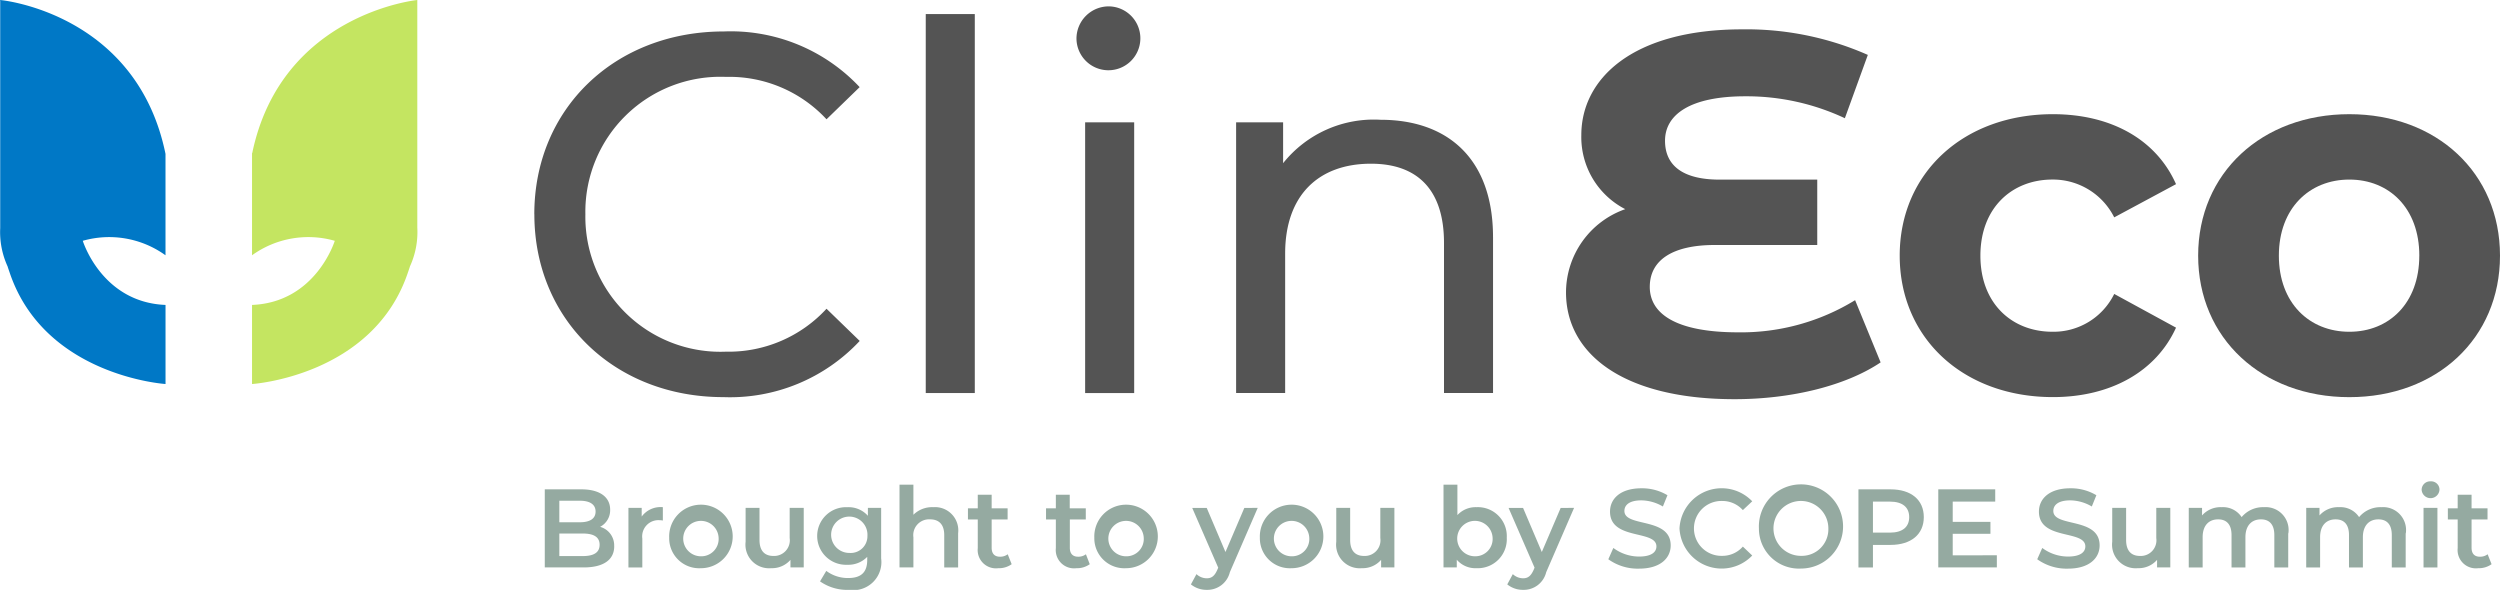 <svg xmlns="http://www.w3.org/2000/svg" xmlns:xlink="http://www.w3.org/1999/xlink" width="180" height="42.469" viewBox="0 0 180 42.469">
  <defs>
    <clipPath id="clip-path">
      <rect id="Rectangle_309" data-name="Rectangle 309" width="180" height="42.469" fill="none"/>
    </clipPath>
  </defs>
  <g id="Group_753" data-name="Group 753" transform="translate(0 0)">
    <g id="Group_752" data-name="Group 752" transform="translate(0 0)" clip-path="url(#clip-path)">
      <path id="Path_728" data-name="Path 728" d="M63.461,16.9c0-7.612,5.81-13.165,13.644-13.165a12.722,12.722,0,0,1,9.781,4.008L84.5,10.059a9.537,9.537,0,0,0-7.245-3.053A9.723,9.723,0,0,0,67.138,16.9,9.723,9.723,0,0,0,77.252,26.79,9.576,9.576,0,0,0,84.5,23.7l2.39,2.318a12.777,12.777,0,0,1-9.819,4.045c-7.8,0-13.606-5.553-13.606-13.166" transform="translate(-24.991 -1.47)" fill="#545454"/>
      <rect id="Rectangle_308" data-name="Rectangle 308" width="3.531" height="27.286" transform="translate(66.654 1.013)" fill="#545454"/>
      <path id="Path_729" data-name="Path 729" d="M127.855,3.077A2.324,2.324,0,0,1,130.244.759a2.3,2.3,0,1,1-2.389,2.318m.624,6.031h3.531V28.6h-3.531Z" transform="translate(-50.349 -0.299)" fill="#545454"/>
      <path id="Path_730" data-name="Path 730" d="M165.315,22.685V33.9h-3.531V23.09c0-3.825-1.912-5.7-5.258-5.7-3.752,0-6.179,2.245-6.179,6.472V33.9h-3.531V14.411H150.2v2.942a8.355,8.355,0,0,1,7.023-3.126c4.745,0,8.091,2.722,8.091,8.458" transform="translate(-57.816 -5.603)" fill="#545454"/>
      <path id="Path_731" data-name="Path 731" d="M208.65,27.466c-2.463,1.656-6.362,2.649-10.516,2.649-7.979,0-12.136-3.237-12.136-7.687a6.367,6.367,0,0,1,4.265-5.995A5.832,5.832,0,0,1,187.1,11.1c0-4.046,3.677-7.613,11.583-7.613a21.632,21.632,0,0,1,9.046,1.84l-1.654,4.559A16.664,16.664,0,0,0,198.9,8.307c-3.97,0-5.773,1.323-5.773,3.2,0,1.765,1.25,2.8,3.935,2.8h7.025v4.707H196.7c-2.942,0-4.671,1.031-4.671,3.015,0,1.95,1.912,3.273,6.363,3.273a15.678,15.678,0,0,0,8.42-2.316Z" transform="translate(-73.245 -1.374)" fill="#545454"/>
      <path id="Path_732" data-name="Path 732" d="M225.632,23.748c0-5.957,4.6-10.187,11.033-10.187,4.154,0,7.427,1.8,8.862,5.038l-4.45,2.391a4.931,4.931,0,0,0-4.45-2.722c-2.9,0-5.185,2.022-5.185,5.479s2.281,5.479,5.185,5.479a4.867,4.867,0,0,0,4.45-2.722l4.45,2.427c-1.434,3.162-4.707,5-8.862,5-6.437,0-11.033-4.229-11.033-10.187" transform="translate(-88.853 -5.34)" fill="#545454"/>
      <path id="Path_733" data-name="Path 733" d="M261.078,23.748c0-5.957,4.6-10.187,10.884-10.187s10.849,4.229,10.849,10.187-4.559,10.187-10.849,10.187S261.078,29.7,261.078,23.748m15.924,0c0-3.421-2.171-5.479-5.039-5.479s-5.074,2.059-5.074,5.479,2.207,5.479,5.074,5.479S277,27.167,277,23.748" transform="translate(-102.811 -5.34)" fill="#545454"/>
      <path id="Path_734" data-name="Path 734" d="M5.958,17.338a6.933,6.933,0,0,1,5.958,1.042v-7.3C9.951,1.483,1.107.122.089.009L.015,0H0L.015.052V16.423a5.94,5.94,0,0,0,.532,2.759c.036.121.077.235.116.352h0l.01.025c2.485,7.529,11.245,8.09,11.245,8.09V21.955c-4.6-.184-5.958-4.617-5.958-4.617" transform="translate(0 0)" fill="#0078c6"/>
      <path id="Path_735" data-name="Path 735" d="M41.833,16.424V0S32.04.975,29.947,11.027h-.014v7.353a6.931,6.931,0,0,1,5.958-1.042s-1.359,4.433-5.958,4.617V27.65s8.758-.561,11.244-8.09l.01-.025h0c.038-.117.08-.231.115-.352a5.937,5.937,0,0,0,.533-2.759" transform="translate(-11.787 0)" fill="#c4e561"/>
      <path id="Path_736" data-name="Path 736" d="M69.706,62.216c0,.964-.755,1.526-2.2,1.526h-2.8V58.12h2.634c1.349,0,2.073.57,2.073,1.462a1.347,1.347,0,0,1-.723,1.237,1.385,1.385,0,0,1,1.012,1.4M65.754,58.94v1.55h1.478c.723,0,1.132-.257,1.132-.771s-.41-.779-1.132-.779Zm2.9,3.172c0-.562-.426-.811-1.213-.811H65.754v1.623H67.44c.787,0,1.213-.249,1.213-.812" transform="translate(-25.482 -22.887)" fill="#95aaa1"/>
      <path id="Path_737" data-name="Path 737" d="M77.115,60.24V61.2a1.3,1.3,0,0,0-.233-.024A1.169,1.169,0,0,0,75.637,62.5v2.08h-1V60.288h.955v.626a1.689,1.689,0,0,1,1.526-.675" transform="translate(-29.39 -23.722)" fill="#95aaa1"/>
      <path id="Path_738" data-name="Path 738" d="M79.482,62.433a2.287,2.287,0,1,1,2.281,2.2,2.159,2.159,0,0,1-2.281-2.2m3.558,0a1.275,1.275,0,1,0-1.277,1.342,1.249,1.249,0,0,0,1.277-1.342" transform="translate(-31.3 -23.722)" fill="#95aaa1"/>
      <path id="Path_739" data-name="Path 739" d="M92.742,60.32v4.289h-.956v-.546a1.755,1.755,0,0,1-1.382.6,1.7,1.7,0,0,1-1.847-1.9V60.32h1v2.313c0,.779.37,1.149,1,1.149a1.13,1.13,0,0,0,1.172-1.293V60.32Z" transform="translate(-34.873 -23.754)" fill="#95aaa1"/>
      <path id="Path_740" data-name="Path 740" d="M101.66,60.289v3.638a2.02,2.02,0,0,1-2.313,2.265,3.407,3.407,0,0,1-2.088-.61l.45-.755a2.591,2.591,0,0,0,1.582.514c.947,0,1.366-.434,1.366-1.3v-.225a1.889,1.889,0,0,1-1.438.57,2.074,2.074,0,1,1,0-4.144,1.857,1.857,0,0,1,1.486.618v-.57Zm-.988,2.016a1.308,1.308,0,1,0-1.3,1.229,1.206,1.206,0,0,0,1.3-1.229" transform="translate(-38.217 -23.723)" fill="#95aaa1"/>
      <path id="Path_741" data-name="Path 741" d="M111.053,61.066v2.458h-1v-2.33c0-.763-.378-1.132-1.02-1.132a1.139,1.139,0,0,0-1.2,1.293v2.169h-1v-5.96h1v2.168a1.914,1.914,0,0,1,1.429-.546,1.676,1.676,0,0,1,1.791,1.88" transform="translate(-42.068 -22.669)" fill="#95aaa1"/>
      <path id="Path_742" data-name="Path 742" d="M118.111,63.76a1.576,1.576,0,0,1-.964.289,1.317,1.317,0,0,1-1.477-1.445V60.539h-.707v-.8h.707v-.98h1v.98h1.149v.8h-1.149v2.04c0,.417.209.642.595.642a.9.9,0,0,0,.562-.176Z" transform="translate(-45.271 -23.138)" fill="#95aaa1"/>
      <path id="Path_743" data-name="Path 743" d="M127.385,63.76a1.576,1.576,0,0,1-.964.289,1.317,1.317,0,0,1-1.477-1.445V60.539h-.707v-.8h.707v-.98h1v.98H127.1v.8h-1.149v2.04c0,.417.209.642.595.642a.9.9,0,0,0,.563-.176Z" transform="translate(-48.923 -23.138)" fill="#95aaa1"/>
      <path id="Path_744" data-name="Path 744" d="M129.974,62.433a2.287,2.287,0,1,1,2.281,2.2,2.159,2.159,0,0,1-2.281-2.2m3.558,0a1.275,1.275,0,1,0-1.277,1.342,1.249,1.249,0,0,0,1.277-1.342" transform="translate(-51.183 -23.722)" fill="#95aaa1"/>
      <path id="Path_745" data-name="Path 745" d="M146.258,60.32l-2.008,4.634a1.662,1.662,0,0,1-1.654,1.269,1.774,1.774,0,0,1-1.149-.393l.4-.739a1.087,1.087,0,0,0,.739.3c.353,0,.563-.169.755-.595l.072-.169-1.871-4.3h1.044l1.349,3.172,1.357-3.172Z" transform="translate(-55.701 -23.754)" fill="#95aaa1"/>
      <path id="Path_746" data-name="Path 746" d="M149.635,62.433a2.287,2.287,0,1,1,2.281,2.2,2.159,2.159,0,0,1-2.281-2.2m3.558,0a1.275,1.275,0,1,0-1.277,1.342,1.249,1.249,0,0,0,1.277-1.342" transform="translate(-58.925 -23.722)" fill="#95aaa1"/>
      <path id="Path_747" data-name="Path 747" d="M162.895,60.32v4.289h-.956v-.546a1.755,1.755,0,0,1-1.382.6,1.7,1.7,0,0,1-1.847-1.9V60.32h1v2.313c0,.779.37,1.149,1,1.149a1.13,1.13,0,0,0,1.172-1.293V60.32Z" transform="translate(-62.499 -23.754)" fill="#95aaa1"/>
      <path id="Path_748" data-name="Path 748" d="M176,61.379a2.089,2.089,0,0,1-2.177,2.2,1.77,1.77,0,0,1-1.422-.61v.554h-.955v-5.96h1v2.193a1.784,1.784,0,0,1,1.374-.57A2.083,2.083,0,0,1,176,61.379m-1.02,0a1.275,1.275,0,1,0-1.269,1.342,1.247,1.247,0,0,0,1.269-1.342" transform="translate(-67.513 -22.669)" fill="#95aaa1"/>
      <path id="Path_749" data-name="Path 749" d="M183.831,60.32l-2.008,4.634a1.662,1.662,0,0,1-1.654,1.269,1.774,1.774,0,0,1-1.149-.393l.4-.739a1.087,1.087,0,0,0,.739.3c.353,0,.563-.169.755-.595l.072-.169-1.871-4.3h1.044l1.349,3.172,1.357-3.172Z" transform="translate(-70.497 -23.754)" fill="#95aaa1"/>
      <path id="Path_750" data-name="Path 750" d="M191.024,63.1l.361-.812a3.112,3.112,0,0,0,1.856.619c.875,0,1.245-.313,1.245-.731,0-1.212-3.341-.418-3.341-2.505,0-.907.723-1.679,2.265-1.679a3.554,3.554,0,0,1,1.871.5l-.33.811a3.123,3.123,0,0,0-1.549-.442c-.867,0-1.221.338-1.221.763,0,1.2,3.333.418,3.333,2.482,0,.9-.73,1.671-2.273,1.671a3.623,3.623,0,0,1-2.217-.675" transform="translate(-75.224 -22.835)" fill="#95aaa1"/>
      <path id="Path_751" data-name="Path 751" d="M199.477,60.88a3.041,3.041,0,0,1,5.236-1.951l-.675.634a1.973,1.973,0,0,0-1.5-.658,1.976,1.976,0,1,0,0,3.951,1.954,1.954,0,0,0,1.5-.667l.675.643a3.041,3.041,0,0,1-5.236-1.951" transform="translate(-78.553 -22.835)" fill="#95aaa1"/>
      <path id="Path_752" data-name="Path 752" d="M208.909,60.88a3.031,3.031,0,1,1,3.029,2.891,2.879,2.879,0,0,1-3.029-2.891m5,0a1.976,1.976,0,1,0-1.975,1.976,1.916,1.916,0,0,0,1.975-1.976" transform="translate(-82.267 -22.835)" fill="#95aaa1"/>
      <path id="Path_753" data-name="Path 753" d="M225.435,60.12c0,1.237-.915,2-2.393,2h-1.269v1.623h-1.044V58.12h2.313c1.478,0,2.393.755,2.393,2m-1.052,0c0-.706-.474-1.117-1.39-1.117h-1.22v2.233h1.22c.916,0,1.39-.41,1.39-1.117" transform="translate(-86.921 -22.887)" fill="#95aaa1"/>
      <path id="Path_754" data-name="Path 754" d="M234.43,62.867v.875h-4.217V58.12h4.1V59h-3.06v1.462h2.715v.86h-2.715v1.55Z" transform="translate(-90.657 -22.887)" fill="#95aaa1"/>
      <path id="Path_755" data-name="Path 755" d="M241.965,63.1l.362-.812a3.112,3.112,0,0,0,1.856.619c.875,0,1.245-.313,1.245-.731,0-1.212-3.341-.418-3.341-2.505,0-.907.723-1.679,2.265-1.679a3.554,3.554,0,0,1,1.871.5l-.329.811a3.125,3.125,0,0,0-1.55-.442c-.867,0-1.221.338-1.221.763,0,1.2,3.334.418,3.334,2.482,0,.9-.731,1.671-2.273,1.671a3.626,3.626,0,0,1-2.218-.675" transform="translate(-95.284 -22.835)" fill="#95aaa1"/>
      <path id="Path_756" data-name="Path 756" d="M255.053,60.32v4.289H254.1v-.546a1.755,1.755,0,0,1-1.382.6,1.7,1.7,0,0,1-1.847-1.9V60.32h1v2.313c0,.779.369,1.149,1,1.149a1.13,1.13,0,0,0,1.172-1.293V60.32Z" transform="translate(-98.791 -23.754)" fill="#95aaa1"/>
      <path id="Path_757" data-name="Path 757" d="M267.117,62.12v2.458h-1v-2.33c0-.763-.354-1.132-.964-1.132-.658,0-1.117.434-1.117,1.285v2.177h-1v-2.33c0-.763-.353-1.132-.963-1.132-.668,0-1.117.434-1.117,1.285v2.177h-1V60.288h.956v.546a1.776,1.776,0,0,1,1.406-.595,1.607,1.607,0,0,1,1.445.715,2,2,0,0,1,1.607-.715,1.651,1.651,0,0,1,1.759,1.88" transform="translate(-102.365 -23.722)" fill="#95aaa1"/>
      <path id="Path_758" data-name="Path 758" d="M281.068,62.12v2.458h-1v-2.33c0-.763-.353-1.132-.964-1.132-.658,0-1.117.434-1.117,1.285v2.177h-1v-2.33c0-.763-.353-1.132-.963-1.132-.667,0-1.117.434-1.117,1.285v2.177h-1V60.288h.955v.546a1.777,1.777,0,0,1,1.406-.595,1.608,1.608,0,0,1,1.446.715,2,2,0,0,1,1.606-.715,1.65,1.65,0,0,1,1.759,1.88" transform="translate(-107.859 -23.722)" fill="#95aaa1"/>
      <path id="Path_759" data-name="Path 759" d="M287.622,57.769a.611.611,0,0,1,.642-.6.6.6,0,0,1,.643.578.643.643,0,0,1-1.285.024m.136,1.309h1v4.289h-1Z" transform="translate(-113.264 -22.512)" fill="#95aaa1"/>
      <path id="Path_760" data-name="Path 760" d="M293.884,63.76a1.579,1.579,0,0,1-.964.289,1.317,1.317,0,0,1-1.477-1.445V60.539h-.707v-.8h.707v-.98h1v.98h1.149v.8h-1.149v2.04c0,.417.209.642.595.642a.9.9,0,0,0,.562-.176Z" transform="translate(-114.49 -23.138)" fill="#95aaa1"/>
    </g>
  </g>
</svg>
